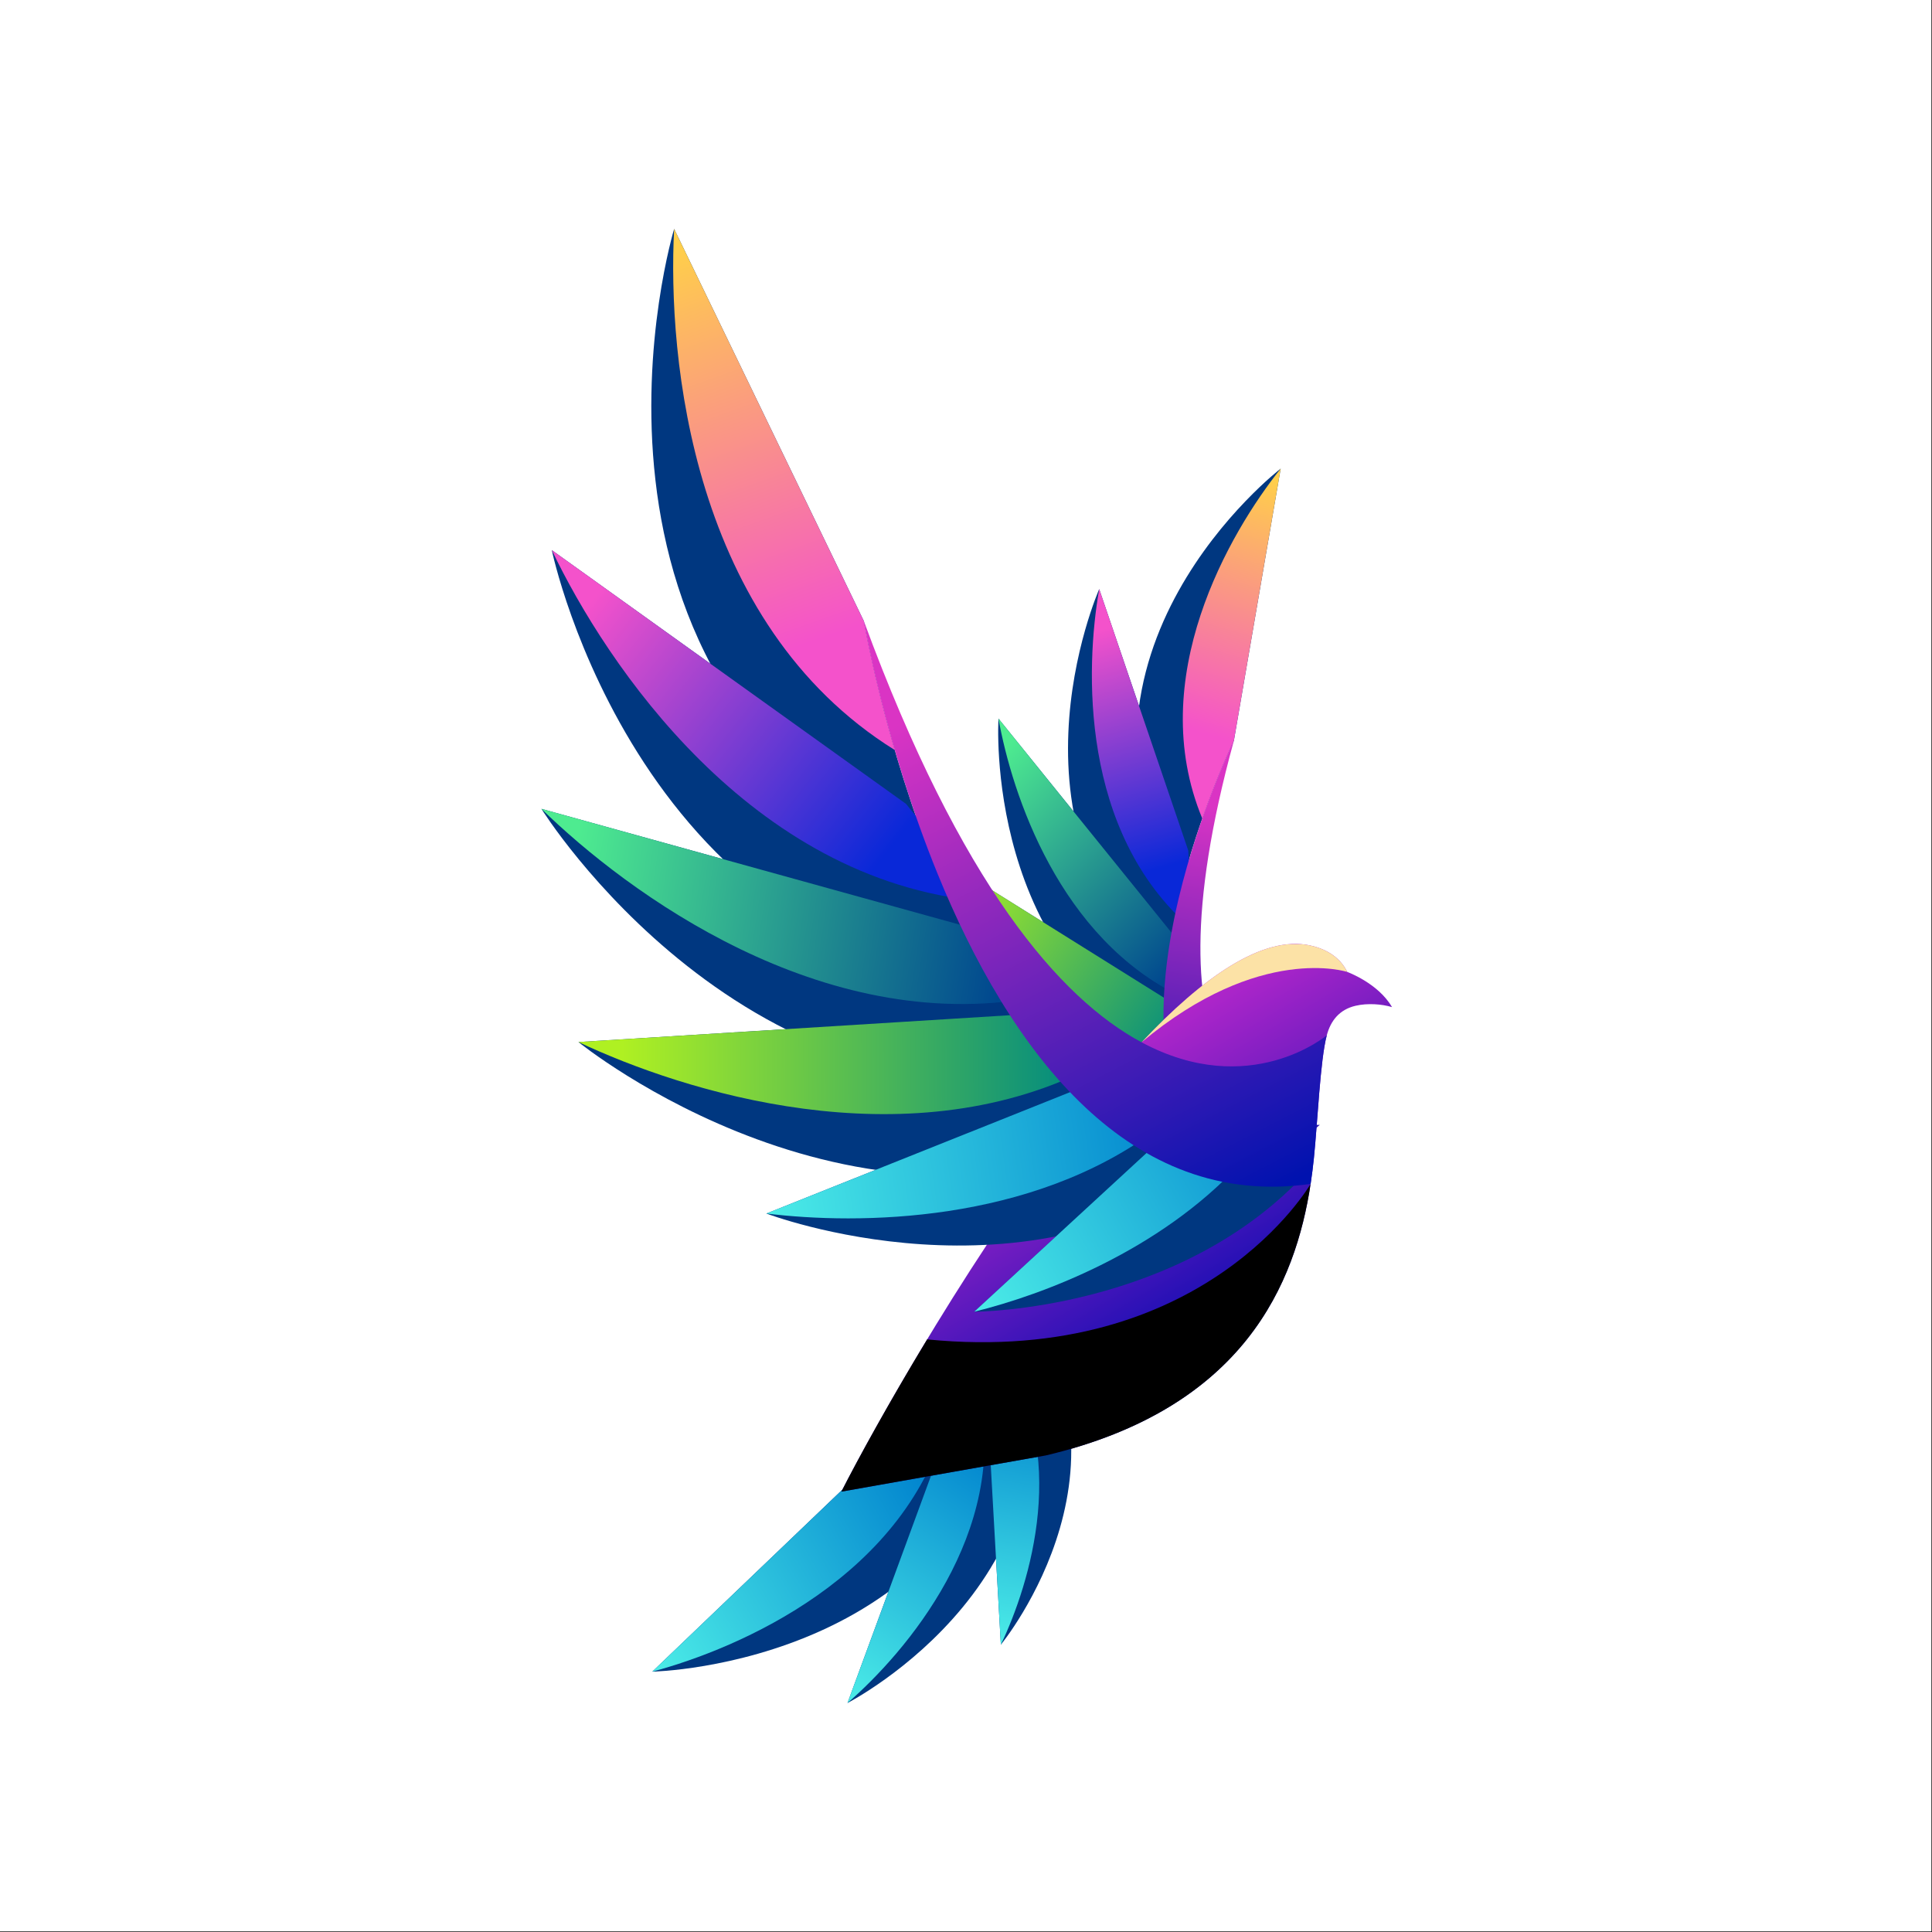 <svg xmlns="http://www.w3.org/2000/svg" xmlns:xlink="http://www.w3.org/1999/xlink" id="Layer_1" x="0px" y="0px" viewBox="0 0 4000 4000" style="enable-background:new 0 0 4000 4000;" xml:space="preserve"><rect x="0" y="0" width="4000" height="4000" fill="#333333" stroke="none"/><rect x="-0.5" y="-0.5" style="fill:#FFFFFF;stroke:#000000;stroke-miterlimit:10;" width="4000" height="4000"></rect><g>	<path style="fill-rule:evenodd;clip-rule:evenodd;fill:#003780;" d="M2554.599,1533.681l96.918-563.466  c0,0-494.094,379.949-211.292,890.204C2483.066,1679.921,2554.599,1533.681,2554.599,1533.681"></path>	<g>		<defs>			<path id="SVGID_1_" d="M2554.599,1533.681l96.918-563.466c-105.559,132.322-282.573,434.202-162.323,724.494    C2522.979,1598.335,2554.599,1533.681,2554.599,1533.681"></path>		</defs>		<clipPath id="SVGID_00000069371376698176024660000012772770853310598052_">			<use xlink:href="#SVGID_1_" style="overflow:visible;"></use>		</clipPath>					<linearGradient id="SVGID_00000160191750570516240330000008503171432254889884_" gradientUnits="userSpaceOnUse" x1="2609.852" y1="987.905" x2="2459.045" y2="1509.495">			<stop offset="0" style="stop-color:#FFCE4B"></stop>			<stop offset="1" style="stop-color:#F452CB"></stop>		</linearGradient>					<rect x="2368.944" y="970.214" style="clip-path:url(#SVGID_00000069371376698176024660000012772770853310598052_);fill:url(#SVGID_00000160191750570516240330000008503171432254889884_);" width="282.573" height="724.494"></rect>	</g>	<path style="fill-rule:evenodd;clip-rule:evenodd;fill:#003780;" d="M2460.144,1760.835l-184.353-541.205  c0,0-227.991,515.336,172.938,834.963c3.405-56.303,12.289-112.953,24.075-167.077  C2462.366,1811.56,2460.144,1760.835,2460.144,1760.835"></path>	<g>		<defs>			<path id="SVGID_00000096044030401384315880000011445674359647168914_" d="M2460.144,1760.835l-184.353-541.205    c-28.853,163.456-40.043,502.938,190.009,702.217c2.191-11.539,4.535-22.993,7.005-34.337    C2462.367,1811.556,2460.144,1760.835,2460.144,1760.835"></path>		</defs>		<clipPath id="SVGID_00000155862185758124893820000002123093494022239149_">			<use xlink:href="#SVGID_00000096044030401384315880000011445674359647168914_" style="overflow:visible;"></use>		</clipPath>					<linearGradient id="SVGID_00000039125393966477816340000005886066166373091755_" gradientUnits="userSpaceOnUse" x1="2276.538" y1="1304.948" x2="2419.342" y2="1793.194">			<stop offset="0" style="stop-color:#F452CB"></stop>			<stop offset="1" style="stop-color:#0928D8"></stop>		</linearGradient>					<rect x="2235.748" y="1219.63" style="clip-path:url(#SVGID_00000155862185758124893820000002123093494022239149_);fill:url(#SVGID_00000039125393966477816340000005886066166373091755_);" width="237.057" height="702.217"></rect>	</g>	<path style="fill-rule:evenodd;clip-rule:evenodd;fill:#003780;" d="M2426.693,1932.44l-359.434-444.63  c0,0-33.305,511.087,385.061,699.182c-8.08-62.676-5.993-128.914,2.221-194.203  C2436.341,1955.562,2426.693,1932.44,2426.693,1932.44"></path>	<g>		<defs>			<path id="SVGID_00000168116768427491459230000009110395612571913111_" d="M2426.693,1932.44l-359.434-444.63    c27.811,155.652,125.672,455.754,380.909,577.107c1.164-24.023,3.355-48.142,6.374-72.131    C2436.341,1955.56,2426.693,1932.44,2426.693,1932.44"></path>		</defs>		<clipPath id="SVGID_00000098220221055975709670000000808825759559674246_">			<use xlink:href="#SVGID_00000168116768427491459230000009110395612571913111_" style="overflow:visible;"></use>		</clipPath>					<linearGradient id="SVGID_00000034791952252411048070000014680792911528137653_" gradientUnits="userSpaceOnUse" x1="2054.766" y1="1575.273" x2="2468.288" y2="1978.675">			<stop offset="0" style="stop-color:#4EEB90"></stop>			<stop offset="1" style="stop-color:#00478F"></stop>		</linearGradient>					<rect x="2067.26" y="1487.81" style="clip-path:url(#SVGID_00000098220221055975709670000000808825759559674246_);fill:url(#SVGID_00000034791952252411048070000014680792911528137653_);" width="387.283" height="577.107"></rect>	</g>	<path style="fill-rule:evenodd;clip-rule:evenodd;fill:#003780;" d="M2413.559,2067.991l-484.783-303.107  c0,0,126.866,463.4,549.95,530.121c-8.782-22.931-15.51-46.886-20.448-71.567c-7.721-38.577-11.065-78.93-11.062-119.919  C2425.597,2081.51,2413.559,2067.991,2413.559,2067.991"></path>	<g>		<defs>			<path id="SVGID_00000021080312846686924220000013571553239507778700_" d="M2413.559,2067.991l-484.783-303.107    c74.718,133.893,255.997,374.741,523.021,417.909c-3.15-25.941-4.582-52.473-4.582-79.277    C2425.592,2081.503,2413.559,2067.991,2413.559,2067.991"></path>		</defs>		<clipPath id="SVGID_00000181076470767850718430000009175482584874295193_">			<use xlink:href="#SVGID_00000021080312846686924220000013571553239507778700_" style="overflow:visible;"></use>		</clipPath>					<linearGradient id="SVGID_00000053526402429555437940000012165308733538880417_" gradientUnits="userSpaceOnUse" x1="2452.862" y1="2159.413" x2="1964.043" y2="1813.942">			<stop offset="0" style="stop-color:#008A80"></stop>			<stop offset="1" style="stop-color:#AFF022"></stop>		</linearGradient>					<rect x="1928.776" y="1764.884" style="clip-path:url(#SVGID_00000181076470767850718430000009175482584874295193_);fill:url(#SVGID_00000053526402429555437940000012165308733538880417_);" width="523.021" height="417.909"></rect>	</g>	<path style="fill-rule:evenodd;clip-rule:evenodd;fill:#003780;" d="M2454.671,2203.31l-456.237-112.008  c0,0,202.784,305.968,530.843,294.264c-36.641-46.989-59.055-102.433-70.999-162.129  C2456.945,2216.78,2455.748,2210.068,2454.671,2203.31"></path>	<g>		<defs>			<path id="SVGID_00000094603256919996952510000015341645552030207395_" d="M2454.671,2203.31l-456.237-112.008    c89.046,81.925,274.749,212.824,482.009,208.102c-9.627-24.261-16.91-49.703-22.165-75.967    C2456.945,2216.78,2455.748,2210.068,2454.671,2203.31"></path>		</defs>		<clipPath id="SVGID_00000004533403614803010990000005035488375101662893_">			<use xlink:href="#SVGID_00000094603256919996952510000015341645552030207395_" style="overflow:visible;"></use>		</clipPath>					<linearGradient id="SVGID_00000064336181786811172130000003685182379695584945_" gradientUnits="userSpaceOnUse" x1="2487.722" y1="2326.628" x2="1972.205" y2="2058.962">			<stop offset="0" style="stop-color:#0286CF"></stop>			<stop offset="1" style="stop-color:#51F4E9"></stop>		</linearGradient>					<rect x="1998.434" y="2091.302" style="clip-path:url(#SVGID_00000004533403614803010990000005035488375101662893_);fill:url(#SVGID_00000064336181786811172130000003685182379695584945_);" width="482.009" height="212.825"></rect>	</g>	<path style="fill-rule:evenodd;clip-rule:evenodd;fill:#003780;" d="M2485.9,2312.449l-340.562,42.309  c0,0,219.863,157.327,464.344,104.224C2551.128,2420.942,2511.402,2370.382,2485.9,2312.449"></path>	<g>		<defs>			<path id="SVGID_00000102543321781755262690000005178792821139117715_" d="M2485.9,2312.449l-340.562,42.309    c86.644,34.549,243.664,76.484,395.851,45.217C2518.013,2373.561,2499.835,2344.105,2485.9,2312.449"></path>		</defs>		<clipPath id="SVGID_00000071561190597162839390000017671686902988302465_">			<use xlink:href="#SVGID_00000102543321781755262690000005178792821139117715_" style="overflow:visible;"></use>		</clipPath>					<linearGradient id="SVGID_00000010300164772224105320000001177302796227245186_" gradientUnits="userSpaceOnUse" x1="2636.64" y1="2405.608" x2="2111.455" y2="2345.169">			<stop offset="0" style="stop-color:#0286CF"></stop>			<stop offset="1" style="stop-color:#51F4E9"></stop>		</linearGradient>					<rect x="2145.338" y="2312.449" style="clip-path:url(#SVGID_00000071561190597162839390000017671686902988302465_);fill:url(#SVGID_00000010300164772224105320000001177302796227245186_);" width="395.851" height="118.793"></rect>	</g>	<g>		<defs>			<path id="SVGID_00000101784219306500039640000003388302995247211445_" d="M2529.516,2194.96    c-53.563-108.833-72.646-305.657,25.083-661.279c0,0-71.533,146.24-114.374,326.738c-27.585,116.218-43.276,246.64-20.318,361.37    c21.095,105.418,74.819,197.589,181.924,253.325c8.109-8.322,15.763-16.637,22.988-24.811    c31.418-35.538,81.916-100.255,107.691-121.457C2732.51,2328.847,2600.626,2339.449,2529.516,2194.96"></path>		</defs>		<clipPath id="SVGID_00000033370228893856457840000009809638093998223491_">			<use xlink:href="#SVGID_00000101784219306500039640000003388302995247211445_" style="overflow:visible;"></use>		</clipPath>					<linearGradient id="SVGID_00000050662844829173181090000008264418931710198461_" gradientUnits="userSpaceOnUse" x1="2500.729" y1="2446.518" x2="2611.002" y2="1684.747">			<stop offset="0" style="stop-color:#0012AF"></stop>			<stop offset="1" style="stop-color:#DA34C4"></stop>		</linearGradient>					<rect x="2396.95" y="1533.681" style="clip-path:url(#SVGID_00000033370228893856457840000009809638093998223491_);fill:url(#SVGID_00000050662844829173181090000008264418931710198461_);" width="335.561" height="941.433"></rect>	</g>	<path style="fill-rule:evenodd;clip-rule:evenodd;fill:#003780;" d="M1801.627,3029.043l-451.148,431.918  c0,0,680.762-12.737,763.846-644.586C1959.448,2947.071,1801.627,3029.043,1801.627,3029.043"></path>	<g>		<defs>			<path id="SVGID_00000003794353093682259510000006850919576404617875_" d="M1801.627,3029.043l-451.148,431.918    c178.666-47.645,530.232-197.789,613.192-530.858C1871.396,2992.799,1801.627,3029.043,1801.627,3029.043"></path>		</defs>		<clipPath id="SVGID_00000024715736789319301610000017954140939611034271_">			<use xlink:href="#SVGID_00000003794353093682259510000006850919576404617875_" style="overflow:visible;"></use>		</clipPath>					<linearGradient id="SVGID_00000156559983566524525030000012085572315730143671_" gradientUnits="userSpaceOnUse" x1="1903.545" y1="3052.637" x2="1270.835" y2="3419.462">			<stop offset="0" style="stop-color:#0286CF"></stop>			<stop offset="1" style="stop-color:#51F4E9"></stop>		</linearGradient>					<rect x="1350.479" y="2930.103" style="clip-path:url(#SVGID_00000024715736789319301610000017954140939611034271_);fill:url(#SVGID_00000156559983566524525030000012085572315730143671_);" width="613.192" height="530.859"></rect>	</g>	<path style="fill-rule:evenodd;clip-rule:evenodd;fill:#003780;" d="M1939.744,3022.198l-185.115,503.731  c0,0,520.628-266.896,346.161-785.956C2030.603,2899.333,1939.744,3022.198,1939.744,3022.198"></path>	<g>		<defs>			<path id="SVGID_00000111888161498670816310000012774190089358414764_" d="M1939.744,3022.198l-185.115,503.731    c119.909-104.24,334.566-352.884,272.826-641.287C1979.909,2967.877,1939.744,3022.198,1939.744,3022.198"></path>		</defs>		<clipPath id="SVGID_00000154402788446211801640000002327885701074718358_">			<use xlink:href="#SVGID_00000111888161498670816310000012774190089358414764_" style="overflow:visible;"></use>		</clipPath>					<linearGradient id="SVGID_00000008132898588390168450000013470551731286427830_" gradientUnits="userSpaceOnUse" x1="2048.613" y1="3016.209" x2="1698.792" y2="3538.252">			<stop offset="0" style="stop-color:#0286CF"></stop>			<stop offset="1" style="stop-color:#51F4E9"></stop>		</linearGradient>					<rect x="1754.629" y="2884.642" style="clip-path:url(#SVGID_00000154402788446211801640000002327885701074718358_);fill:url(#SVGID_00000008132898588390168450000013470551731286427830_);" width="334.566" height="641.287"></rect>	</g>	<path style="fill-rule:evenodd;clip-rule:evenodd;fill:#003780;" d="M2045.845,2937.279l26.307,467.851  c0,0,324.674-394.388,4.899-749.851C2076.057,2807.318,2045.845,2937.279,2045.845,2937.279"></path>	<g>		<defs>			<path id="SVGID_00000081625207031353265430000001495728403279071367_" d="M2045.845,2937.279l26.307,467.851    c59.949-125.108,145.759-398.785-3.711-608.494C2059.198,2879.823,2045.845,2937.279,2045.845,2937.279"></path>		</defs>		<clipPath id="SVGID_00000074416603656823866320000007776051719501054360_">			<use xlink:href="#SVGID_00000081625207031353265430000001495728403279071367_" style="overflow:visible;"></use>		</clipPath>					<linearGradient id="SVGID_00000019641502976874073350000012944404806729194642_" gradientUnits="userSpaceOnUse" x1="2168.555" y1="2901.649" x2="2069.215" y2="3441.271">			<stop offset="0" style="stop-color:#0286CF"></stop>			<stop offset="1" style="stop-color:#51F4E9"></stop>		</linearGradient>					<rect x="2045.845" y="2796.636" style="clip-path:url(#SVGID_00000074416603656823866320000007776051719501054360_);fill:url(#SVGID_00000019641502976874073350000012944404806729194642_);" width="172.066" height="608.494"></rect>	</g>	<g>		<defs>			<path id="SVGID_00000074408543468896746530000008980683780097938056_" d="M2247.44,2293.019    c-223.463,280.585-434.199,655.134-505.433,795.245l423.774-75.043c411.059-97.627,516.419-357.136,547.732-562.047    c2.77-18.128,4.96-35.828,6.732-52.951c7.704-74.459,13.11-203.887,26.73-254.762c7.938-29.648,25.605-53.199,59.698-61.146    c24.788-5.777,54.256-3.525,75.327,2.796c-28.693-49.661-92.7-72.836-92.7-72.836c-16.948-34.415-49.385-48.907-76.926-54.863    c-98.015-21.195-221.979,65.531-348.872,200.546C2324.87,2199.064,2285.965,2244.644,2247.44,2293.019"></path>		</defs>		<clipPath id="SVGID_00000087405493194242992120000005190922911614896273_">			<use xlink:href="#SVGID_00000074408543468896746530000008980683780097938056_" style="overflow:visible;"></use>		</clipPath>					<linearGradient id="SVGID_00000087401007823360598300000001263322997516536454_" gradientUnits="userSpaceOnUse" x1="2466.781" y1="2775.165" x2="2047.913" y2="2063.623">			<stop offset="0" style="stop-color:#0F0DB2"></stop>			<stop offset="1" style="stop-color:#EC2FD3"></stop>		</linearGradient>					<rect x="1742.007" y="1936.217" style="clip-path:url(#SVGID_00000087405493194242992120000005190922911614896273_);fill:url(#SVGID_00000087401007823360598300000001263322997516536454_);" width="1139.993" height="1152.047"></rect>	</g>	<defs>		<filter id="Adobe_OpacityMaskFilter" filterUnits="userSpaceOnUse" x="1742.007" y="2451.174" width="971.506" height="637.09">					</filter>	</defs>			<mask maskUnits="userSpaceOnUse" x="1742.007" y="2451.174" width="971.506" height="637.09" id="SVGID_00000075846671381123663960000017769632942871196065_">		<g style="filter:url(#Adobe_OpacityMaskFilter);">							<linearGradient id="SVGID_00000094605160529126675630000013091730187846143892_" gradientUnits="userSpaceOnUse" x1="-52.446" y1="2665.65" x2="9.351" y2="3208.595" gradientTransform="matrix(1 0 0 1 2232.955 -311.072)">				<stop offset="0" style="stop-color:#FFFFFF"></stop>				<stop offset="1" style="stop-color:#000000"></stop>			</linearGradient>							<rect x="1742.007" y="2451.174" style="fill:url(#SVGID_00000094605160529126675630000013091730187846143892_);" width="971.505" height="637.09"></rect>		</g>	</mask>	<path style="mask:url(#SVGID_00000075846671381123663960000017769632942871196065_);fill-rule:evenodd;clip-rule:evenodd;" d="  M1919.531,2773.086c-80.896,133.793-144.346,249.919-177.524,315.178l423.774-75.043  c411.059-97.627,516.419-357.136,547.732-562.047C2713.513,2451.174,2495.209,2829.824,1919.531,2773.086"></path>	<path style="fill-rule:evenodd;clip-rule:evenodd;fill:#003780;" d="M1788.627,1286.122l-392.873-812.233  c0,0-285.41,941.287,546.017,1336.627C1831.061,1539.503,1788.627,1286.122,1788.627,1286.122"></path>	<g>		<defs>			<path id="SVGID_00000008832593995917595420000011355418167780894142_" d="M1788.627,1286.122l-392.873-812.233    c-14.018,266.753,35.9,816.745,456.748,1078.968C1807.395,1398.138,1788.627,1286.122,1788.627,1286.122"></path>		</defs>		<clipPath id="SVGID_00000138531253570006156860000000776545326972054975_">			<use xlink:href="#SVGID_00000008832593995917595420000011355418167780894142_" style="overflow:visible;"></use>		</clipPath>					<linearGradient id="SVGID_00000013190798270698283580000005149496943506817946_" gradientUnits="userSpaceOnUse" x1="1438.205" y1="506.708" x2="1723.51" y2="1314.66">			<stop offset="0" style="stop-color:#FFCE4B"></stop>			<stop offset="1" style="stop-color:#F452CB"></stop>		</linearGradient>					<rect x="1381.736" y="473.889" style="clip-path:url(#SVGID_00000138531253570006156860000000776545326972054975_);fill:url(#SVGID_00000013190798270698283580000005149496943506817946_);" width="470.766" height="1078.968"></rect>	</g>	<path style="fill-rule:evenodd;clip-rule:evenodd;fill:#003780;" d="M1875.919,1664.406l-733.471-525.444  c0,0,180.445,870.78,988.498,912.989c-47.317-75.397-87.919-156.268-122.478-236.561  C1925.338,1727.475,1875.919,1664.406,1875.919,1664.406"></path>	<g>		<defs>			<path id="SVGID_00000104688750861587202120000005013432068982002876_" d="M1875.919,1664.406l-733.471-525.444    c113.021,236.297,410.31,682.325,888.546,726.923c-7.78-16.823-15.286-33.677-22.53-50.505    C1925.337,1727.47,1875.919,1664.406,1875.919,1664.406"></path>		</defs>		<clipPath id="SVGID_00000065069258978872637820000009895630892946090167_">			<use xlink:href="#SVGID_00000104688750861587202120000005013432068982002876_" style="overflow:visible;"></use>		</clipPath>					<linearGradient id="SVGID_00000173129252450318739380000004785282667226771349_" gradientUnits="userSpaceOnUse" x1="1237.167" y1="1228.118" x2="1868.698" y2="1723.702">			<stop offset="0" style="stop-color:#F452CB"></stop>			<stop offset="1" style="stop-color:#0928D8"></stop>		</linearGradient>					<rect x="1142.447" y="1138.962" style="clip-path:url(#SVGID_00000065069258978872637820000009895630892946090167_);fill:url(#SVGID_00000173129252450318739380000004785282667226771349_);" width="888.546" height="726.923"></rect>	</g>	<path style="fill-rule:evenodd;clip-rule:evenodd;fill:#003780;" d="M1990.52,1915.385l-869.546-240.753  c0,0,426.44,686.599,1136.128,543.965c-67.911-73.031-126.04-159.969-175.432-251.314  C2024.13,1936.207,1990.52,1915.385,1990.52,1915.385"></path>	<g>		<defs>			<path id="SVGID_00000121268143153602688250000000007111158114989982_" d="M1990.52,1915.385l-869.546-240.753    c178.59,174.261,579.704,469.63,1018.728,391.083c-20.559-31.904-39.886-64.874-58.036-98.439    C2024.13,1936.204,1990.52,1915.385,1990.52,1915.385"></path>		</defs>		<clipPath id="SVGID_00000163771160174993858640000016544045426020176531_">			<use xlink:href="#SVGID_00000121268143153602688250000000007111158114989982_" style="overflow:visible;"></use>		</clipPath>					<linearGradient id="SVGID_00000137838947316357098810000010417729374248953236_" gradientUnits="userSpaceOnUse" x1="1178.828" y1="1840.196" x2="2079.959" y2="1978.408">			<stop offset="0" style="stop-color:#4EEB90"></stop>			<stop offset="1" style="stop-color:#00478F"></stop>		</linearGradient>					<rect x="1120.974" y="1674.632" style="clip-path:url(#SVGID_00000163771160174993858640000016544045426020176531_);fill:url(#SVGID_00000137838947316357098810000010417729374248953236_);" width="1018.729" height="469.629"></rect>	</g>	<path style="fill-rule:evenodd;clip-rule:evenodd;fill:#003780;" d="M2098.1,2101.435l-900.521,55.977  c0,0,588.256,478.349,1192.573,175.591c-32.324-21.373-62.951-45.945-91.948-73.091c-45.323-42.431-86.661-91.158-124.287-143.773  C2125.964,2107.735,2098.1,2101.435,2098.1,2101.435"></path>	<g>		<defs>			<path id="SVGID_00000038390048714130890820000011227825020119642007_" d="M2098.1,2101.435l-900.521,55.977    c218.825,103.271,672.617,246.002,1054.994,56.277c-27.858-30.406-54.053-63.146-78.658-97.552    C2125.949,2107.733,2098.1,2101.435,2098.1,2101.435"></path>		</defs>		<clipPath id="SVGID_00000012440716236808732890000014595167170874752156_">			<use xlink:href="#SVGID_00000038390048714130890820000011227825020119642007_" style="overflow:visible;"></use>		</clipPath>					<linearGradient id="SVGID_00000109721108245606714480000002827969006498779819_" gradientUnits="userSpaceOnUse" x1="2232.865" y1="2249.55" x2="1288.27" y2="2254.897">			<stop offset="0" style="stop-color:#008A80"></stop>			<stop offset="1" style="stop-color:#AFF022"></stop>		</linearGradient>					<rect x="1197.579" y="2101.435" style="clip-path:url(#SVGID_00000012440716236808732890000014595167170874752156_);fill:url(#SVGID_00000109721108245606714480000002827969006498779819_);" width="1054.995" height="301.979"></rect>	</g>	<path style="fill-rule:evenodd;clip-rule:evenodd;fill:#003780;" d="M2275.097,2237.386l-688.448,275.066  c0,0,541.178,206.574,951.527-109.612c-90.168-26.679-169.837-77.27-239.972-142.928  C2290.383,2252.589,2282.685,2245.071,2275.097,2237.386"></path>	<g>		<defs>			<path id="SVGID_00000096769120754587767750000011692842618518391936_" d="M2275.097,2237.386l-688.448,275.066    c189.508,23.41,548.044,20.95,809.745-175.379c-34.63-22.303-67.333-48.274-98.19-77.162    C2290.383,2252.589,2282.685,2245.071,2275.097,2237.386"></path>		</defs>		<clipPath id="SVGID_00000033335310203282149480000006822338296984094636_">			<use xlink:href="#SVGID_00000096769120754587767750000011692842618518391936_" style="overflow:visible;"></use>		</clipPath>					<linearGradient id="SVGID_00000182488636301184463310000010783392540304502193_" gradientUnits="userSpaceOnUse" x1="2424.909" y1="2324.712" x2="1517.467" y2="2454.347">			<stop offset="0" style="stop-color:#0286CF"></stop>			<stop offset="1" style="stop-color:#51F4E9"></stop>		</linearGradient>					<rect x="1586.65" y="2237.386" style="clip-path:url(#SVGID_00000033335310203282149480000006822338296984094636_);fill:url(#SVGID_00000182488636301184463310000010783392540304502193_);" width="809.745" height="298.476"></rect>	</g>	<path style="fill-rule:evenodd;clip-rule:evenodd;fill:#003780;" d="M2415.377,2348.807l-398.303,366.952  c0,0,426.645,0.103,691.707-292.498C2598.7,2428.186,2501.292,2399.757,2415.377,2348.807"></path>	<g>		<defs>			<path id="SVGID_00000003800644862816288050000007227272387567180680_" d="M2415.377,2348.807l-398.303,366.952    c142.934-35.195,382.978-125.516,549.62-305.362C2512.695,2397.769,2462.323,2376.647,2415.377,2348.807"></path>		</defs>		<clipPath id="SVGID_00000167398304111187929400000005407654747722063540_">			<use xlink:href="#SVGID_00000003800644862816288050000007227272387567180680_" style="overflow:visible;"></use>		</clipPath>					<linearGradient id="SVGID_00000027592292699244252050000009622151749730415755_" gradientUnits="userSpaceOnUse" x1="2685.514" y1="2314.04" x2="1955.909" y2="2718.56">			<stop offset="0" style="stop-color:#0286CF"></stop>			<stop offset="1" style="stop-color:#51F4E9"></stop>		</linearGradient>					<rect x="2017.074" y="2348.807" style="clip-path:url(#SVGID_00000167398304111187929400000005407654747722063540_);fill:url(#SVGID_00000027592292699244252050000009622151749730415755_);" width="549.62" height="366.952"></rect>	</g>	<g>		<defs>			<path id="SVGID_00000028308578925112503650000014086225703360668821_" d="M2363.502,2157.958    c-168.664-90.525-373.847-325.648-574.875-871.837c0,0,42.434,253.381,153.144,524.394    c71.285,174.5,170.874,356.311,305.669,482.502c123.853,115.948,277.426,184.939,466.073,158.156    c2.77-18.128,4.96-35.828,6.732-52.951c7.704-74.459,13.11-203.887,26.73-254.762    C2746.974,2143.462,2587.423,2278.141,2363.502,2157.958"></path>		</defs>		<clipPath id="SVGID_00000073689049180305348930000015362383555111046588_">			<use xlink:href="#SVGID_00000028308578925112503650000014086225703360668821_" style="overflow:visible;"></use>		</clipPath>					<linearGradient id="SVGID_00000016778356651923628310000010936321015573425070_" gradientUnits="userSpaceOnUse" x1="2583.965" y1="2493.635" x2="2026.159" y2="1414.604">			<stop offset="0" style="stop-color:#0012AF"></stop>			<stop offset="1" style="stop-color:#DA34C4"></stop>		</linearGradient>					<rect x="1788.627" y="1286.122" style="clip-path:url(#SVGID_00000073689049180305348930000015362383555111046588_);fill:url(#SVGID_00000016778356651923628310000010936321015573425070_);" width="958.347" height="1191.836"></rect>	</g>	<defs>					<filter id="Adobe_OpacityMaskFilter_00000150824743313838959440000010499574274507981456_" filterUnits="userSpaceOnUse" x="2363.502" y="1954.231" width="425.798" height="203.727">					</filter>	</defs>			<mask maskUnits="userSpaceOnUse" x="2363.502" y="1954.231" width="425.798" height="203.727" id="SVGID_00000077310158739227576170000005606383869820338615_">		<g style="filter:url(#Adobe_OpacityMaskFilter_00000150824743313838959440000010499574274507981456_);">							<linearGradient id="SVGID_00000023973108744375544430000010297206643325450394_" gradientUnits="userSpaceOnUse" x1="115.023" y1="2487.09" x2="153.473" y2="2806.283" gradientTransform="matrix(1 0 0 1 2438.721 -619.081)">				<stop offset="0" style="stop-color:#FFFFFF"></stop>				<stop offset="1" style="stop-color:#000000"></stop>			</linearGradient>							<rect x="2363.502" y="1954.23" style="fill:url(#SVGID_00000023973108744375544430000010297206643325450394_);" width="425.798" height="203.728"></rect>		</g>	</mask>			<path style="mask:url(#SVGID_00000077310158739227576170000005606383869820338615_);fill-rule:evenodd;clip-rule:evenodd;fill:#FCE2A6;" d="  M2363.502,2157.958c244.944-205.241,425.798-145.683,425.798-145.683c-16.948-34.415-49.385-48.907-76.926-54.863  C2614.359,1936.217,2490.395,2022.943,2363.502,2157.958"></path></g></svg>